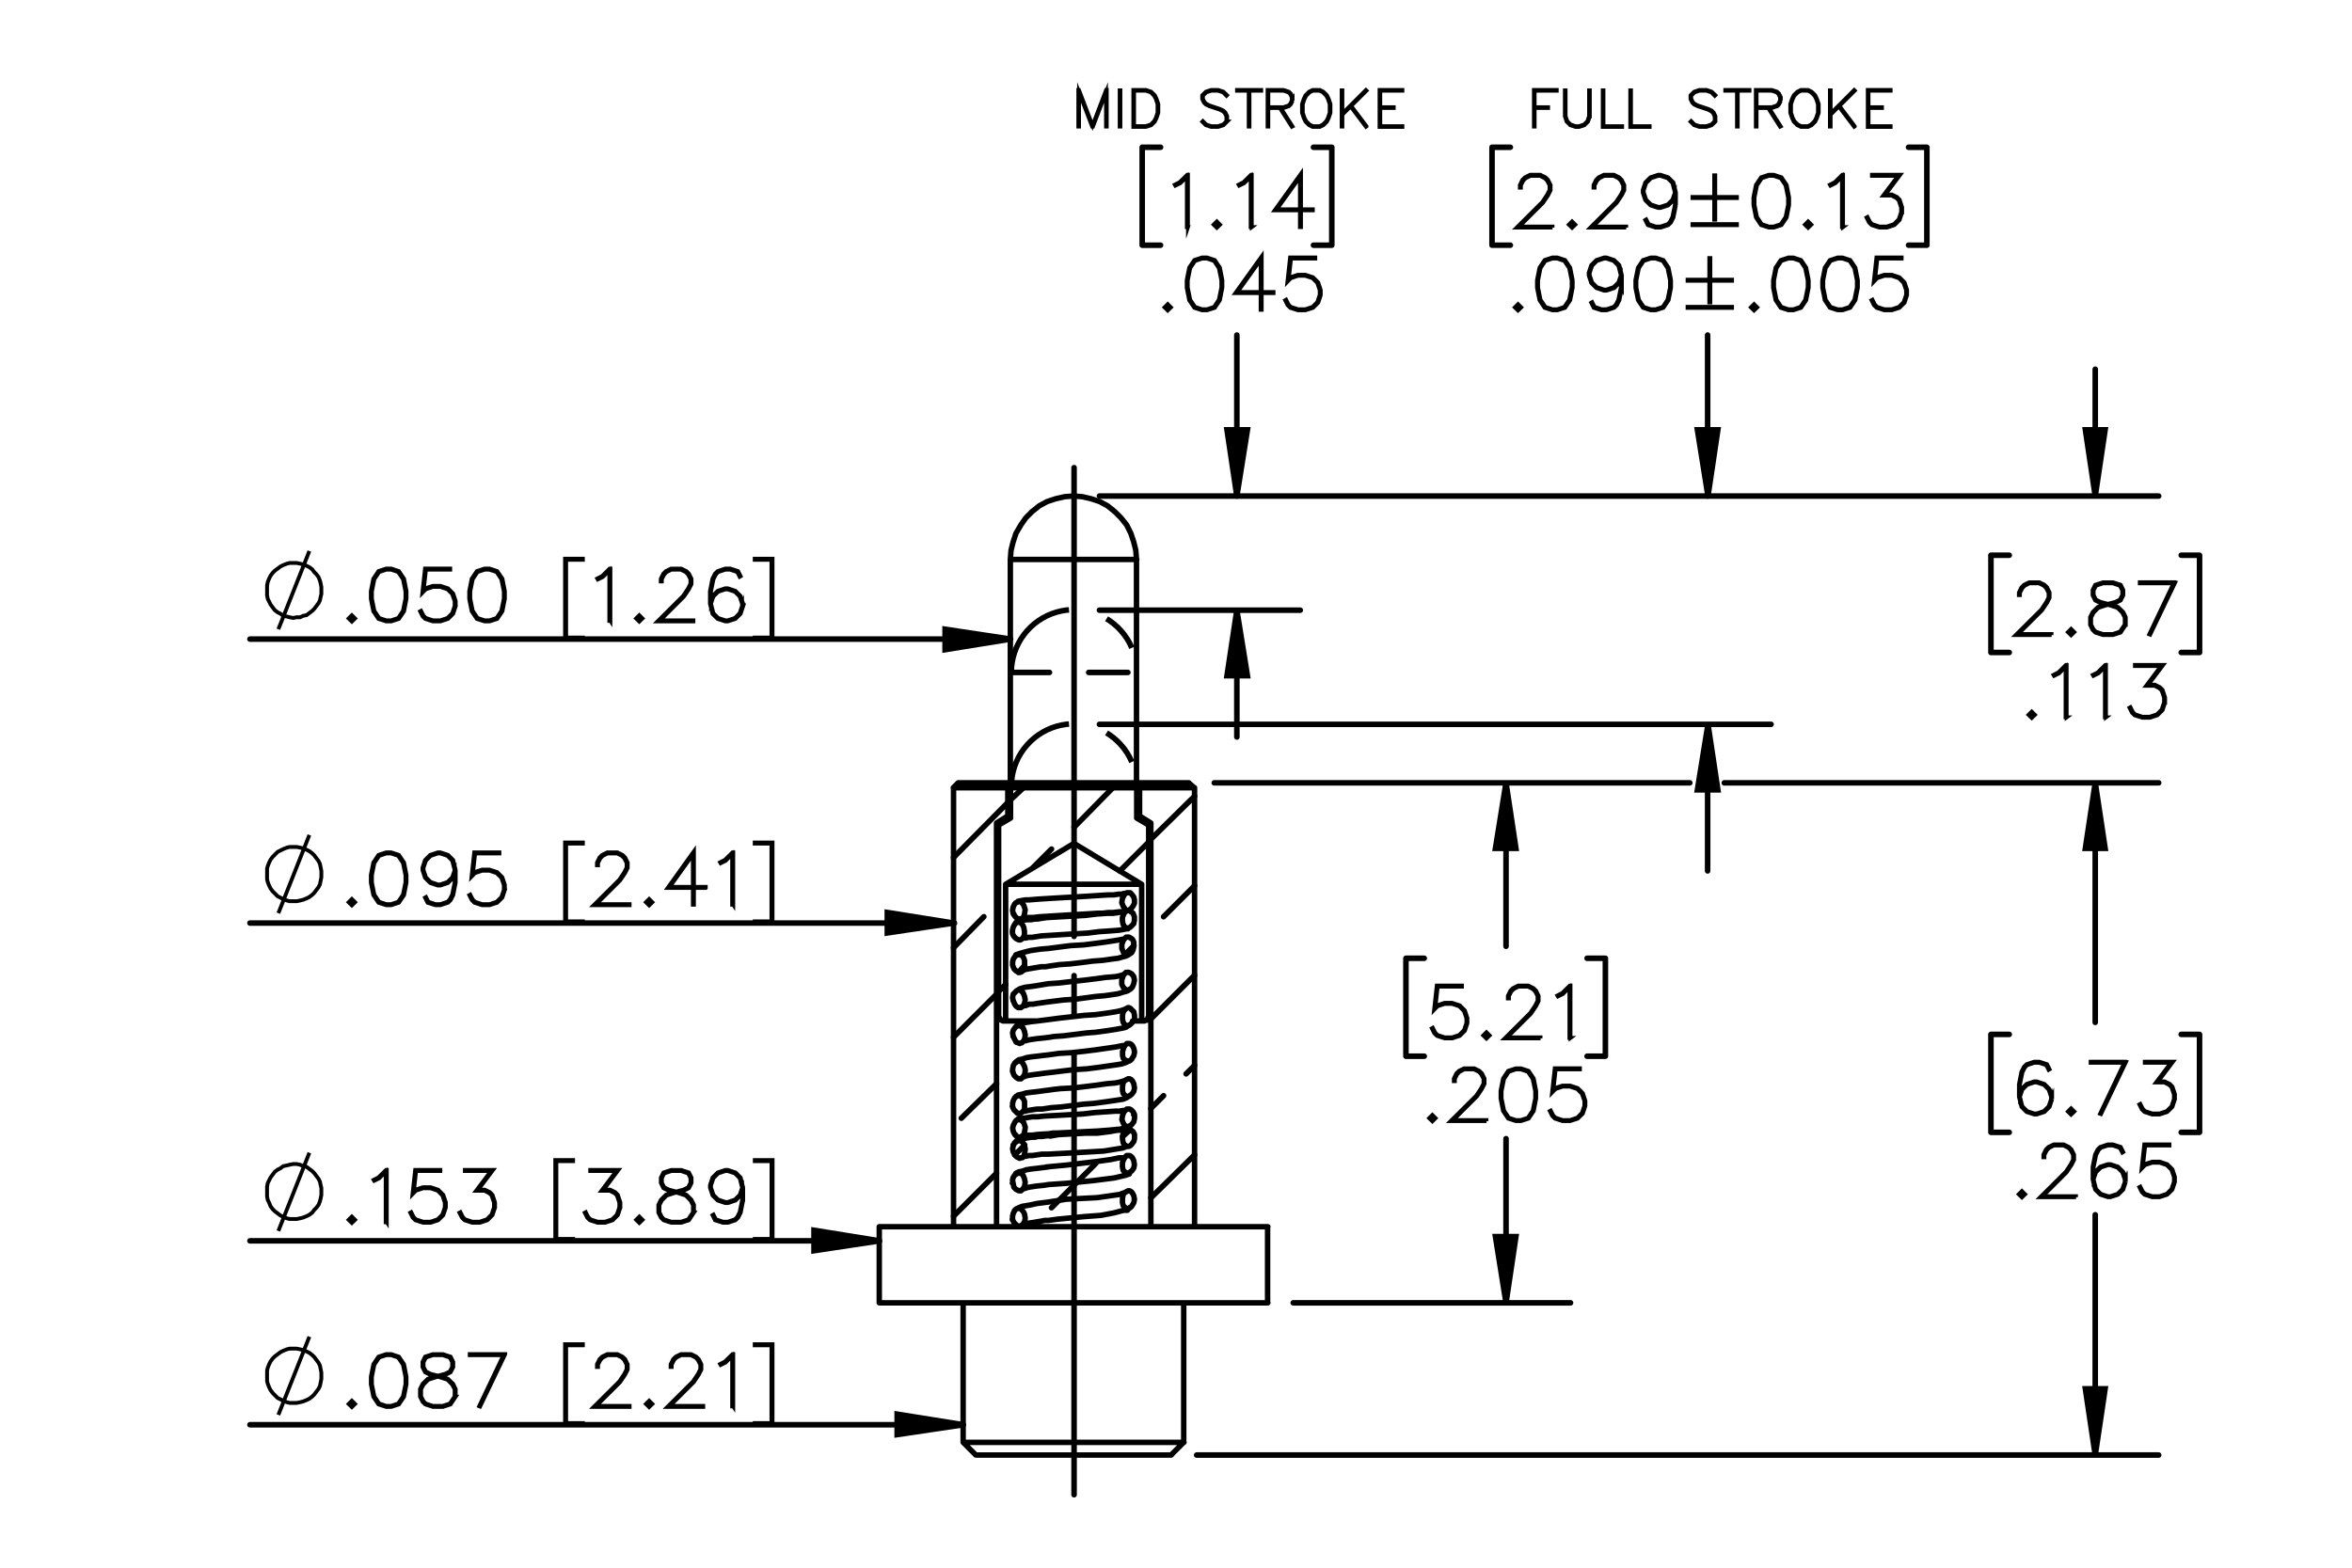 <?xml version="1.0" encoding="UTF-8"?><svg id="a" xmlns="http://www.w3.org/2000/svg" viewBox="0 0 216 144"><defs><style>.b{stroke-dashoffset:2.718px;}.b,.c,.d,.e,.f,.g,.h,.i{stroke:#000;}.b,.d,.e,.f,.g,.h,.i{fill:none;}.b,.d,.h,.i{stroke-linecap:round;stroke-linejoin:round;}.b,.f,.g,.h,.i{stroke-width:.51px;}.b,.f,.i{stroke-dasharray:0 0 0 0 43.2 3.6 3.6 3.6;}.c{stroke-width:.35px;}.c,.e,.f,.g{stroke-miterlimit:10;}.d{stroke-width:.5px;}.e{stroke-width:.35px;}.f{stroke-dashoffset:34.608px;}.i{stroke-dashoffset:39.69px;}</style></defs><path class="e" d="M25.564,83.881l2.848-7.184m1.1,3.624v-.324l-.065-.324-.065-.324-.13-.259-.194-.259-.194-.259-.194-.194-.259-.194-.259-.13-.324-.129-.259-.065-.324-.065h-.647l-.259,.065-.324,.13-.259,.129-.259,.13-.259,.259-.194,.194-.194,.259-.13,.259-.129,.324-.065,.259v.971l.065,.259,.129,.324,.13,.259,.194,.259,.194,.194,.259,.259,.259,.13,.259,.129,.324,.13,.259,.065h.647l.324-.065,.259-.065,.324-.129,.259-.13,.259-.194,.194-.194,.194-.259,.194-.259,.13-.259,.065-.324,.065-.324v-.259"/><g><path class="c" d="M32.61,82.876l-.297,.291-.298-.291,.298-.297,.297,.297Zm-.143,0l-.155-.155-.155,.155,.155,.155,.155-.155Z"/><path class="c" d="M37.336,81.071l-.225,1.145-.475,.704-.706,.228h-.469l-.707-.228-.472-.704-.228-1.145v-.695l.228-1.144,.472-.705,.707-.233h.469l.706,.233,.475,.705,.225,1.144v.695Zm-.102-.016v-.664l-.228-1.121-.434-.654-.655-.219h-.44l-.655,.219-.438,.654-.225,1.121v.664l.225,1.122,.438,.654,.655,.218h.44l.655-.218,.434-.654,.228-1.122Z"/><path class="c" d="M41.852,81.071l-.225,1.145-.234,.464-.247,.24-.7,.228h-.469l-.713-.228-.234-.471,.092-.054,.222,.436,.649,.218h.44l.662-.218,.206-.215,.222-.44,.228-1.122v-.809l-.13,.389-.475,.474-.7,.233h-.241l-.7-.233-.475-.474-.231-.699v-.24l.231-.698,.475-.471,.7-.233h.241l.7,.233,.475,.471,.231,.926v1.147Zm-.102-1.141l-.222-.879-.434-.435-.662-.219h-.215l-.662,.219-.434,.435-.222,.657v.215l.222,.661,.434,.433,.662,.222h.215l.662-.222,.434-.433,.222-.654Z"/><path class="c" d="M46.369,81.751l-.231,.698-.475,.471-.7,.228h-.694l-.7-.228-.247-.24-.228-.458,.092-.051,.225,.446,.209,.215,.662,.218h.668l.662-.218,.434-.436,.222-.66v-.44l-.222-.66-.434-.434-.662-.221h-.668l-.662,.221-.317,.326,.244-2.234h2.318v.103h-2.227l-.206,1.843,.136-.13,.7-.231h.694l.7,.231,.475,.475,.231,.698v.468Z"/></g><g><path class="c" d="M53.531,84.734h-1.64v-7.348h1.64v.104h-1.536v7.139h1.536v.104Z"/><path class="c" d="M57.823,83.147h-3.3l2.353-2.342,.447-.673,.222-.442v-.427l-.222-.433-.212-.215-.437-.219h-.88l-.434,.219-.215,.215-.222,.433v.215h-.101v-.24l.231-.474,.241-.237,.475-.233h.934l.472,.233,.241,.237,.234,.474v.48l-.234,.465-.46,.685-2.188,2.181h3.056v.098Z"/><path class="c" d="M59.913,82.876l-.297,.291-.298-.291,.298-.297,.297,.297Zm-.143,0l-.155-.155-.155,.155,.155,.155,.155-.155Z"/><path class="c" d="M64.815,81.567h-1.083v1.536h-.104v-1.536h-2.321l2.426-3.385v3.28h1.083v.104Zm-1.188-.104v-2.954l-2.115,2.954h2.115Z"/><path class="c" d="M67.34,83.103h-.104v-4.636l-.596,.604-.462,.224-.05-.088,.446-.228,.694-.685h.073v4.81Z"/><path class="c" d="M70.95,84.734h-1.641v-.104h1.536v-7.139h-1.536v-.104h1.641v7.348Z"/></g><path class="e" d="M25.564,129.964l2.848-7.184m1.1,3.624v-.324l-.065-.324-.065-.324-.13-.259-.194-.259-.194-.259-.194-.194-.259-.194-.259-.13-.324-.129-.259-.065-.324-.065h-.647l-.259,.065-.324,.13-.259,.129-.259,.194-.259,.194-.194,.194-.194,.259-.13,.259-.129,.324-.065,.259v.971l.065,.259,.129,.324,.13,.259,.194,.259,.194,.194,.259,.259,.259,.13,.259,.129,.324,.13,.259,.065h.647l.324-.065,.259-.065,.324-.129,.259-.13,.259-.194,.194-.194,.194-.259,.194-.259,.13-.259,.065-.324,.065-.324v-.259"/><g><path class="c" d="M32.61,128.961l-.297,.291-.298-.291,.298-.297,.297,.297Zm-.143,0l-.155-.155-.155,.155,.155,.155,.155-.155Z"/><path class="c" d="M37.336,127.156l-.225,1.145-.475,.704-.706,.228h-.469l-.707-.228-.472-.704-.228-1.145v-.695l.228-1.144,.472-.705,.707-.233h.469l.706,.233,.475,.705,.225,1.144v.695Zm-.102-.016v-.664l-.228-1.121-.434-.654-.655-.219h-.44l-.655,.219-.438,.654-.225,1.121v.664l.225,1.122,.438,.654,.655,.218h.44l.655-.218,.434-.654,.228-1.122Z"/><path class="c" d="M41.852,128.294l-.472,.711-.706,.228h-.922l-.7-.228-.247-.24-.234-.471v-.704l.234-.475,.472-.465,.722-.24-.488-.116-.475-.24-.237-.477v-.48l.237-.483,.716-.233h.922l.712,.233,.241,.483v.48l-.241,.477-.475,.24-.484,.116,.025,.007,.693,.233,.475,.465,.231,.475v.704Zm-.102-.025v-.654l-.222-.433-.434-.442-.668-.218-.215-.06-.212,.06-.668,.218-.438,.442-.218,.433v.654l.218,.434,.209,.215,.662,.218h.893l.656-.218,.437-.648Zm-.228-2.718v-.43l-.215-.42-.649-.219h-.893l-.649,.219-.215,.42v.43l.215,.427,.434,.212,.662,.171,.662-.171,.434-.212,.215-.427Z"/><path class="c" d="M46.403,124.379l-2.312,4.822-.089-.035,2.23-4.684h-3.094v-.103h3.265Z"/></g><g><path class="c" d="M53.531,130.819h-1.64v-7.348h1.64v.104h-1.536v7.139h1.536v.104Z"/><path class="c" d="M57.823,129.232h-3.3l2.353-2.342,.447-.673,.222-.442v-.427l-.222-.433-.212-.215-.437-.219h-.88l-.434,.219-.215,.215-.222,.433v.215h-.101v-.24l.231-.474,.241-.237,.475-.233h.934l.472,.233,.241,.237,.234,.474v.48l-.234,.465-.46,.685-2.188,2.181h3.056v.098Z"/><path class="c" d="M59.913,128.961l-.297,.291-.298-.291,.298-.297,.297,.297Zm-.143,0l-.155-.155-.155,.155,.155,.155,.155-.155Z"/><path class="c" d="M64.587,129.232h-3.3l2.353-2.342,.447-.673,.222-.442v-.427l-.222-.433-.212-.215-.437-.219h-.88l-.434,.219-.215,.215-.222,.433v.215h-.101v-.24l.231-.474,.241-.237,.475-.233h.934l.472,.233,.241,.237,.234,.474v.48l-.234,.465-.46,.685-2.188,2.181h3.056v.098Z"/><path class="c" d="M67.34,129.189h-.104v-4.636l-.596,.604-.462,.224-.05-.088,.446-.228,.694-.685h.073v4.81Z"/><path class="c" d="M70.95,130.819h-1.641v-.104h1.536v-7.139h-1.536v-.104h1.641v7.348Z"/></g><path class="e" d="M25.564,113.071l2.848-7.184m1.1,3.56v-.324l-.065-.259-.065-.324-.13-.259-.194-.259-.194-.259-.194-.194-.259-.194-.259-.194-.324-.065-.259-.13-.324-.065h-.324l-.324,.065-.259,.065-.324,.065-.259,.194-.259,.13-.259,.194-.194,.259-.194,.259-.13,.259-.129,.259-.065,.324v.906l.065,.324,.129,.259,.13,.324,.194,.259,.194,.194,.259,.194,.259,.194,.259,.129,.324,.13,.259,.065h.647l.324-.065,.259-.065,.324-.13,.259-.129,.259-.194,.194-.259,.194-.194,.194-.259,.13-.324,.065-.259,.065-.324v-.324"/><g><path class="c" d="M32.611,112.045l-.298,.291-.298-.291,.298-.297,.298,.297Zm-.143,0l-.155-.155-.155,.155,.155,.155,.155-.155Z"/><path class="c" d="M35.522,112.272h-.104v-4.636l-.596,.604-.462,.224-.051-.088,.447-.228,.694-.685h.073v4.81Z"/><path class="c" d="M40.948,110.92l-.231,.698-.476,.471-.7,.228h-.694l-.7-.228-.247-.24-.228-.458,.092-.051,.225,.446,.209,.215,.662,.218h.668l.662-.218,.434-.436,.222-.66v-.44l-.222-.66-.434-.434-.662-.221h-.668l-.662,.221-.317,.326,.244-2.234h2.319v.103h-2.227l-.206,1.843,.136-.13,.7-.231h.694l.7,.231,.476,.475,.231,.698v.468Z"/><path class="c" d="M45.465,110.92l-.231,.698-.476,.471-.7,.228h-.694l-.7-.228-.247-.24-.228-.458,.092-.051,.225,.446,.209,.215,.662,.218h.668l.662-.218,.434-.436,.222-.66v-.44l-.222-.66-.215-.206-.434-.221h-.773l1.362-1.812h-2.392v-.103h2.601l-1.362,1.81h.589l.475,.233,.241,.247,.231,.698v.468Z"/></g><g><path class="c" d="M52.633,113.903h-1.64v-7.348h1.64v.104h-1.536v7.139h1.536v.104Z"/><path class="c" d="M56.974,110.92l-.231,.698-.475,.471-.7,.228h-.693l-.7-.228-.247-.24-.228-.458,.092-.051,.225,.446,.209,.215,.662,.218h.668l.662-.218,.434-.436,.222-.66v-.44l-.222-.66-.215-.206-.434-.221h-.772l1.362-1.812h-2.391v-.103h2.6l-1.362,1.81h.589l.475,.233,.241,.247,.231,.698v.468Z"/><path class="c" d="M59.014,112.045l-.298,.291-.297-.291,.297-.297,.298,.297Zm-.143,0l-.155-.155-.155,.155,.155,.155,.155-.155Z"/><path class="c" d="M63.738,111.378l-.472,.711-.706,.228h-.921l-.7-.228-.247-.24-.234-.471v-.704l.234-.475,.472-.465,.722-.24-.488-.116-.475-.24-.237-.477v-.48l.237-.483,.716-.233h.921l.712,.233,.241,.483v.48l-.241,.477-.475,.24-.484,.116,.025,.007,.693,.233,.475,.465,.231,.475v.704Zm-.101-.025v-.654l-.222-.433-.434-.442-.668-.218-.215-.06-.212,.06-.668,.218-.437,.442-.218,.433v.654l.218,.434,.209,.215,.662,.218h.893l.656-.218,.437-.648Zm-.228-2.718v-.43l-.215-.42-.649-.219h-.893l-.649,.219-.215,.42v.43l.215,.427,.434,.212,.662,.171,.662-.171,.434-.212,.215-.427Z"/><path class="c" d="M68.253,110.24l-.225,1.145-.234,.464-.247,.24-.7,.228h-.469l-.712-.228-.234-.471,.092-.054,.222,.436,.649,.218h.44l.662-.218,.206-.215,.222-.44,.228-1.122v-.809l-.13,.389-.475,.474-.7,.233h-.241l-.7-.233-.475-.474-.231-.699v-.24l.231-.698,.475-.471,.7-.233h.241l.7,.233,.475,.471,.231,.926v1.147Zm-.101-1.141l-.222-.879-.434-.435-.662-.219h-.215l-.662,.219-.434,.435-.222,.657v.215l.222,.661,.434,.433,.662,.222h.215l.662-.222,.434-.433,.222-.654Z"/><path class="c" d="M70.955,113.903h-1.64v-.104h1.536v-7.139h-1.536v-.104h1.64v7.348Z"/></g><path class="e" d="M25.564,57.798l2.848-7.184m1.1,3.624v-.324l-.065-.324-.065-.259-.13-.324-.194-.259-.194-.194-.194-.259-.259-.194-.259-.13-.324-.129-.259-.065-.324-.065h-.647l-.259,.065-.324,.13-.259,.129-.259,.194-.259,.194-.194,.194-.194,.259-.13,.259-.129,.324-.065,.324v.906l.065,.324,.129,.259,.13,.259,.194,.259,.194,.259,.259,.194,.259,.13,.259,.194,.324,.065,.259,.065,.324,.065,.324-.065h.324l.259-.13,.324-.065,.259-.194,.259-.194,.194-.194,.194-.259,.194-.259,.13-.259,.065-.324,.065-.259v-.324"/><g><path class="c" d="M32.61,56.807l-.297,.29-.298-.29,.298-.297,.297,.297Zm-.143,0l-.155-.155-.155,.155,.155,.155,.155-.155Z"/><path class="c" d="M37.336,55.002l-.225,1.144-.475,.705-.706,.228h-.469l-.707-.228-.472-.705-.228-1.144v-.695l.228-1.144,.472-.705,.707-.234h.469l.706,.234,.475,.705,.225,1.144v.695Zm-.102-.016v-.664l-.228-1.122-.434-.654-.655-.218h-.44l-.655,.218-.438,.654-.225,1.122v.664l.225,1.122,.438,.654,.655,.218h.44l.655-.218,.434-.654,.228-1.122Z"/><path class="c" d="M41.852,55.682l-.231,.698-.475,.471-.7,.228h-.694l-.7-.228-.247-.24-.228-.459,.092-.05,.225,.445,.209,.215,.662,.218h.668l.662-.218,.434-.436,.222-.661v-.439l-.222-.661-.434-.433-.662-.221h-.668l-.662,.221-.317,.326,.244-2.234h2.318v.104h-2.227l-.206,1.842,.136-.129,.7-.231h.694l.7,.231,.475,.474,.231,.698v.468Z"/><path class="c" d="M46.369,55.002l-.225,1.144-.475,.705-.706,.228h-.469l-.707-.228-.472-.705-.228-1.144v-.695l.228-1.144,.472-.705,.707-.234h.469l.706,.234,.475,.705,.225,1.144v.695Zm-.102-.016v-.664l-.228-1.122-.434-.654-.655-.218h-.44l-.655,.218-.438,.654-.225,1.122v.664l.225,1.122,.438,.654,.655,.218h.44l.655-.218,.434-.654,.228-1.122Z"/></g><g><path class="c" d="M53.531,58.666h-1.64v-7.348h1.64v.104h-1.536v7.139h1.536v.104Z"/><path class="c" d="M56.059,57.035h-.104v-4.636l-.596,.604-.462,.225-.05-.088,.446-.228,.694-.686h.073v4.81Z"/><path class="c" d="M59.007,56.807l-.297,.29-.298-.29,.298-.297,.297,.297Zm-.143,0l-.155-.155-.155,.155,.155,.155,.155-.155Z"/><path class="c" d="M63.682,57.079h-3.3l2.353-2.342,.447-.673,.222-.442v-.427l-.222-.433-.212-.215-.437-.218h-.88l-.434,.218-.215,.215-.222,.433v.215h-.101v-.24l.231-.474,.241-.237,.475-.234h.934l.472,.234,.241,.237,.234,.474v.48l-.234,.465-.46,.685-2.188,2.181h3.056v.098Z"/><path class="c" d="M68.249,55.682l-.231,.698-.475,.471-.7,.228h-.24l-.7-.228-.475-.471-.231-.926v-1.147l.225-1.144,.234-.467,.247-.237,.7-.234h.468l.713,.234,.234,.471-.092,.054-.222-.436-.649-.218h-.44l-.662,.218-.206,.215-.222,.44-.228,1.122v.809l.13-.389,.475-.474,.7-.234h.24l.7,.234,.475,.474,.231,.698v.24Zm-.101-.016v-.211l-.222-.661-.434-.433-.662-.221h-.215l-.662,.221-.434,.433-.222,.654,.222,.878,.434,.436,.662,.218h.215l.662-.218,.434-.436,.222-.661Z"/><path class="c" d="M70.95,58.666h-1.641v-.104h1.536v-7.139h-1.536v-.104h1.641v7.348Z"/></g><g><path class="c" d="M188.461,100.976l-.231,.698-.476,.471-.7,.228h-.24l-.7-.228-.475-.471-.231-.926v-1.147l.225-1.144,.234-.468,.247-.237,.7-.233h.469l.713,.233,.234,.471-.092,.054-.222-.435-.649-.219h-.44l-.662,.219-.206,.215-.222,.44-.228,1.121v.81l.13-.389,.475-.475,.7-.233h.24l.7,.233,.476,.475,.231,.698v.24Zm-.101-.016v-.212l-.222-.66-.435-.434-.662-.221h-.215l-.662,.221-.434,.434-.222,.653,.222,.879,.434,.436,.662,.218h.215l.662-.218,.435-.436,.222-.66Z"/><path class="c" d="M190.501,102.101l-.298,.291-.298-.291,.298-.297,.298,.297Zm-.143,0l-.155-.155-.155,.155,.155,.155,.155-.155Z"/><path class="c" d="M195.261,97.519l-2.312,4.822-.089-.035,2.229-4.684h-3.095v-.103h3.266Z"/><path class="c" d="M199.742,100.976l-.231,.698-.476,.471-.7,.228h-.693l-.7-.228-.247-.24-.228-.458,.092-.051,.225,.446,.209,.215,.662,.218h.668l.662-.218,.435-.436,.222-.66v-.44l-.222-.66-.216-.206-.434-.221h-.773l1.362-1.812h-2.392v-.103h2.601l-1.362,1.81h.59l.475,.233,.241,.247,.231,.698v.468Z"/></g><g><path class="c" d="M185.984,109.699l-.298,.291-.298-.291,.298-.297,.298,.297Zm-.143,0l-.155-.155-.155,.155,.155,.155,.155-.155Z"/><path class="c" d="M190.659,109.971h-3.3l2.353-2.342,.446-.673,.222-.442v-.427l-.222-.433-.212-.215-.438-.219h-.88l-.435,.219-.215,.215-.222,.433v.215h-.102v-.24l.231-.474,.24-.237,.476-.233h.934l.473,.233,.24,.237,.234,.474v.48l-.234,.465-.459,.685-2.188,2.181h3.056v.098Z"/><path class="c" d="M195.226,108.574l-.231,.698-.476,.471-.7,.228h-.24l-.7-.228-.475-.471-.231-.926v-1.147l.225-1.144,.234-.468,.247-.237,.7-.233h.469l.713,.233,.234,.471-.092,.054-.222-.435-.649-.219h-.44l-.662,.219-.206,.215-.222,.44-.228,1.121v.81l.13-.389,.475-.475,.7-.233h.24l.7,.233,.476,.475,.231,.698v.24Zm-.101-.016v-.212l-.222-.66-.435-.434-.662-.221h-.215l-.662,.221-.434,.434-.222,.653,.222,.879,.434,.436,.662,.218h.215l.662-.218,.435-.436,.222-.66Z"/><path class="c" d="M199.742,108.574l-.231,.698-.476,.471-.7,.228h-.693l-.7-.228-.247-.24-.228-.458,.092-.051,.225,.446,.209,.215,.662,.218h.668l.662-.218,.435-.436,.222-.66v-.44l-.222-.66-.435-.434-.662-.221h-.668l-.662,.221-.316,.326,.244-2.234h2.318v.103h-2.227l-.206,1.843,.136-.13,.7-.231h.693l.7,.231,.476,.475,.231,.698v.468Z"/></g><g><path class="c" d="M134.766,93.985l-.231,.698-.475,.471-.7,.228h-.694l-.699-.228-.247-.24-.229-.458,.092-.051,.225,.446,.209,.215,.662,.218h.669l.662-.218,.434-.436,.222-.66v-.44l-.222-.66-.434-.434-.662-.221h-.669l-.662,.221-.316,.326,.244-2.234h2.318v.103h-2.227l-.206,1.843,.137-.13,.699-.231h.694l.7,.231,.475,.475,.231,.698v.468Z"/><path class="c" d="M136.806,95.11l-.297,.291-.298-.291,.298-.297,.297,.297Zm-.143,0l-.154-.155-.155,.155,.155,.155,.154-.155Z"/><path class="c" d="M141.481,95.382h-3.301l2.353-2.342,.447-.673,.222-.442v-.427l-.222-.433-.213-.215-.436-.219h-.881l-.434,.219-.216,.215-.222,.433v.215h-.102v-.24l.231-.474,.24-.237,.476-.233h.935l.472,.233,.241,.237,.234,.474v.48l-.234,.465-.46,.685-2.188,2.181h3.057v.098Z"/><path class="c" d="M144.233,95.338h-.104v-4.636l-.595,.604-.463,.224-.051-.088,.446-.228,.694-.685h.072v4.81Z"/></g><g><path class="c" d="M131.842,102.709l-.298,.291-.298-.291,.298-.297,.298,.297Zm-.143,0l-.155-.155-.155,.155,.155,.155,.155-.155Z"/><path class="c" d="M136.517,102.981h-3.3l2.353-2.342,.446-.673,.222-.442v-.427l-.222-.433-.212-.215-.438-.219h-.88l-.435,.219-.215,.215-.222,.433v.215h-.102v-.24l.231-.474,.24-.237,.476-.233h.934l.473,.233,.24,.237,.234,.474v.48l-.234,.465-.459,.685-2.188,2.181h3.056v.098Z"/><path class="c" d="M141.083,100.904l-.225,1.145-.475,.704-.707,.228h-.469l-.706-.228-.472-.704-.229-1.145v-.695l.229-1.144,.472-.705,.706-.233h.469l.707,.233,.475,.705,.225,1.144v.695Zm-.101-.016v-.664l-.229-1.121-.434-.654-.656-.219h-.44l-.656,.219-.436,.654-.226,1.121v.664l.226,1.122,.436,.654,.656,.218h.44l.656-.218,.434-.654,.229-1.122Z"/><path class="c" d="M145.6,101.584l-.231,.698-.476,.471-.7,.228h-.693l-.7-.228-.247-.24-.228-.458,.092-.051,.225,.446,.209,.215,.662,.218h.668l.662-.218,.435-.436,.222-.66v-.44l-.222-.66-.435-.434-.662-.221h-.668l-.662,.221-.316,.326,.244-2.234h2.318v.103h-2.227l-.206,1.843,.136-.13,.7-.231h.693l.7,.231,.476,.475,.231,.698v.468Z"/></g><g><path class="c" d="M188.41,58.335h-3.3l2.353-2.342,.446-.673,.222-.442v-.427l-.222-.433-.212-.215-.438-.218h-.88l-.435,.218-.215,.215-.222,.433v.215h-.102v-.24l.231-.474,.24-.237,.476-.234h.934l.473,.234,.24,.237,.234,.474v.48l-.234,.465-.459,.685-2.188,2.181h3.056v.098Z"/><path class="c" d="M190.501,58.063l-.298,.29-.298-.29,.298-.297,.298,.297Zm-.143,0l-.155-.155-.155,.155,.155,.155,.155-.155Z"/><path class="c" d="M195.226,57.396l-.472,.711-.706,.228h-.922l-.7-.228-.247-.24-.234-.471v-.705l.234-.474,.473-.464,.722-.24-.487-.117-.476-.24-.237-.477v-.48l.237-.483,.716-.234h.922l.713,.234,.24,.483v.48l-.24,.477-.476,.24-.484,.117,.025,.006,.693,.234,.476,.464,.231,.474v.705Zm-.101-.025v-.654l-.222-.433-.435-.442-.668-.218-.216-.06-.212,.06-.668,.218-.438,.442-.219,.433v.654l.219,.433,.209,.215,.662,.218h.894l.655-.218,.438-.647Zm-.229-2.718v-.43l-.215-.42-.649-.218h-.894l-.649,.218-.215,.42v.43l.215,.427,.435,.212,.661,.17,.662-.17,.435-.212,.215-.427Z"/><path class="c" d="M199.777,53.48l-2.312,4.823-.089-.035,2.229-4.684h-3.095v-.104h3.266Z"/></g><g><path class="c" d="M186.886,65.661l-.298,.29-.298-.29,.298-.297,.298,.297Zm-.143,0l-.155-.155-.155,.155,.155,.155,.155-.155Z"/><path class="c" d="M189.798,65.889h-.104v-4.636l-.596,.604-.463,.225-.051-.088,.447-.228,.693-.686h.073v4.81Z"/><path class="c" d="M193.409,65.889h-.104v-4.636l-.596,.604-.463,.225-.051-.088,.447-.228,.693-.686h.073v4.81Z"/><path class="c" d="M198.837,64.536l-.231,.698-.476,.471-.7,.228h-.693l-.7-.228-.247-.24-.229-.459,.092-.05,.226,.445,.209,.215,.662,.218h.668l.662-.218,.435-.436,.222-.661v-.439l-.222-.661-.216-.206-.434-.221h-.773l1.362-1.81h-2.392v-.104h2.601l-1.362,1.811h.59l.475,.234,.241,.247,.231,.698v.468Z"/></g><g><path class="c" d="M109.1,20.861h-.105v-4.636l-.595,.604-.463,.225-.051-.088,.447-.228,.694-.686h.073v4.81Z"/><path class="c" d="M112.049,20.634l-.298,.29-.298-.29,.298-.297,.298,.297Zm-.143,0l-.155-.155-.155,.155,.155,.155,.155-.155Z"/><path class="c" d="M114.961,20.861h-.105v-4.636l-.595,.604-.463,.225-.051-.088,.446-.228,.694-.686h.073v4.81Z"/><path class="c" d="M120.566,19.325h-1.084v1.536h-.104v-1.536h-2.322l2.427-3.384v3.28h1.084v.104Zm-1.188-.104v-2.955l-2.116,2.955h2.116Z"/></g><g><path class="c" d="M107.537,28.232l-.297,.29-.298-.29,.298-.297,.297,.297Zm-.143,0l-.155-.155-.155,.155,.155,.155,.155-.155Z"/><path class="c" d="M112.263,26.427l-.226,1.144-.475,.705-.706,.228h-.469l-.707-.228-.472-.705-.228-1.144v-.695l.228-1.144,.472-.705,.707-.234h.469l.706,.234,.475,.705,.226,1.144v.695Zm-.102-.016v-.664l-.229-1.122-.434-.654-.655-.218h-.44l-.655,.218-.438,.654-.225,1.122v.664l.225,1.122,.438,.654,.655,.218h.44l.655-.218,.434-.654,.229-1.122Z"/><path class="c" d="M116.957,26.923h-1.084v1.536h-.104v-1.536h-2.321l2.426-3.384v3.28h1.084v.104Zm-1.188-.104v-2.955l-2.115,2.955h2.115Z"/><path class="c" d="M121.295,27.107l-.231,.698-.476,.471-.7,.228h-.693l-.7-.228-.247-.24-.228-.459,.092-.05,.225,.445,.209,.215,.662,.218h.668l.662-.218,.435-.436,.222-.661v-.439l-.222-.661-.435-.433-.662-.221h-.668l-.662,.221-.316,.326,.244-2.234h2.318v.104h-2.227l-.206,1.842,.136-.129,.7-.231h.693l.7,.231,.476,.474,.231,.698v.468Z"/></g><g><path class="c" d="M142.581,20.906h-3.301l2.353-2.342,.447-.673,.222-.442v-.427l-.222-.433-.213-.215-.436-.218h-.881l-.435,.218-.215,.215-.222,.433v.215h-.102v-.24l.231-.474,.24-.237,.476-.234h.935l.472,.234,.241,.237,.234,.474v.48l-.234,.465-.46,.685-2.188,2.181h3.057v.098Z"/><path class="c" d="M144.671,20.634l-.298,.29-.297-.29,.297-.297,.298,.297Zm-.143,0l-.155-.155-.154,.155,.154,.155,.155-.155Z"/><path class="c" d="M149.347,20.906h-3.301l2.353-2.342,.447-.673,.222-.442v-.427l-.222-.433-.213-.215-.436-.218h-.881l-.435,.218-.215,.215-.222,.433v.215h-.102v-.24l.231-.474,.24-.237,.476-.234h.935l.472,.234,.241,.237,.234,.474v.48l-.234,.465-.46,.685-2.188,2.181h3.057v.098Z"/><path class="c" d="M153.915,18.829l-.225,1.144-.234,.465-.247,.24-.7,.228h-.469l-.713-.228-.234-.471,.092-.054,.222,.436,.649,.218h.44l.662-.218,.206-.215,.222-.439,.228-1.122v-.809l-.13,.389-.475,.474-.7,.234h-.241l-.7-.234-.475-.474-.231-.698v-.24l.231-.699,.475-.471,.7-.234h.241l.7,.234,.475,.471,.231,.926v1.147Zm-.102-1.141l-.222-.878-.434-.436-.662-.218h-.216l-.662,.218-.434,.436-.222,.657v.215l.222,.661,.434,.433,.662,.221h.216l.662-.221,.434-.433,.222-.654Z"/><path class="c" d="M159.515,18.194h-1.989v1.988h-.104v-1.988h-1.992v-.104h1.992v-1.988h.104v1.988h1.989v.104Zm0,2.491h-4.086v-.102h4.086v.102Z"/><path class="c" d="M164.31,18.829l-.225,1.144-.476,.705-.706,.228h-.469l-.707-.228-.472-.705-.228-1.144v-.695l.228-1.144,.472-.705,.707-.234h.469l.706,.234,.476,.705,.225,1.144v.695Zm-.102-.016v-.664l-.228-1.122-.435-.654-.655-.218h-.44l-.656,.218-.436,.654-.225,1.122v.664l.225,1.122,.436,.654,.656,.218h.44l.655-.218,.435-.654,.228-1.122Z"/><path class="c" d="M166.351,20.634l-.298,.29-.297-.29,.297-.297,.298,.297Zm-.143,0l-.155-.155-.154,.155,.154,.155,.155-.155Z"/><path class="c" d="M169.262,20.861h-.104v-4.636l-.596,.604-.462,.225-.051-.088,.446-.228,.694-.686h.072v4.81Z"/><path class="c" d="M174.688,19.509l-.231,.698-.475,.471-.7,.228h-.694l-.699-.228-.247-.24-.229-.459,.092-.05,.225,.445,.209,.215,.662,.218h.669l.662-.218,.434-.436,.222-.661v-.439l-.222-.661-.216-.206-.434-.221h-.772l1.361-1.81h-2.392v-.104h2.601l-1.361,1.811h.589l.476,.234,.24,.247,.231,.698v.468Z"/></g><g><path class="c" d="M139.707,28.232l-.298,.29-.297-.29,.297-.297,.298,.297Zm-.143,0l-.155-.155-.155,.155,.155,.155,.155-.155Z"/><path class="c" d="M144.434,26.427l-.226,1.144-.475,.705-.706,.228h-.469l-.707-.228-.472-.705-.229-1.144v-.695l.229-1.144,.472-.705,.707-.234h.469l.706,.234,.475,.705,.226,1.144v.695Zm-.102-.016v-.664l-.229-1.122-.434-.654-.655-.218h-.44l-.656,.218-.436,.654-.226,1.122v.664l.226,1.122,.436,.654,.656,.218h.44l.655-.218,.434-.654,.229-1.122Z"/><path class="c" d="M148.95,26.427l-.226,1.144-.234,.465-.247,.24-.699,.228h-.469l-.713-.228-.234-.471,.092-.054,.222,.436,.649,.218h.44l.661-.218,.206-.215,.222-.439,.229-1.122v-.809l-.13,.389-.476,.474-.699,.234h-.241l-.7-.234-.475-.474-.231-.698v-.24l.231-.699,.475-.471,.7-.234h.241l.699,.234,.476,.471,.231,.926v1.147Zm-.102-1.141l-.222-.878-.435-.436-.661-.218h-.216l-.662,.218-.434,.436-.222,.657v.215l.222,.661,.434,.433,.662,.221h.216l.661-.221,.435-.433,.222-.654Z"/><path class="c" d="M153.467,26.427l-.226,1.144-.475,.705-.706,.228h-.469l-.707-.228-.472-.705-.229-1.144v-.695l.229-1.144,.472-.705,.707-.234h.469l.706,.234,.475,.705,.226,1.144v.695Zm-.102-.016v-.664l-.229-1.122-.434-.654-.655-.218h-.44l-.656,.218-.436,.654-.226,1.122v.664l.226,1.122,.436,.654,.656,.218h.44l.655-.218,.434-.654,.229-1.122Z"/><path class="c" d="M159.066,25.792h-1.989v1.988h-.104v-1.988h-1.992v-.104h1.992v-1.988h.104v1.988h1.989v.104Zm0,2.491h-4.086v-.102h4.086v.102Z"/><path class="c" d="M161.385,28.232l-.298,.29-.297-.29,.297-.297,.298,.297Zm-.143,0l-.155-.155-.155,.155,.155,.155,.155-.155Z"/><path class="c" d="M166.11,26.427l-.226,1.144-.475,.705-.706,.228h-.469l-.707-.228-.472-.705-.229-1.144v-.695l.229-1.144,.472-.705,.707-.234h.469l.706,.234,.475,.705,.226,1.144v.695Zm-.102-.016v-.664l-.229-1.122-.434-.654-.655-.218h-.44l-.656,.218-.436,.654-.226,1.122v.664l.226,1.122,.436,.654,.656,.218h.44l.655-.218,.434-.654,.229-1.122Z"/><path class="c" d="M170.627,26.427l-.226,1.144-.475,.705-.706,.228h-.469l-.707-.228-.472-.705-.229-1.144v-.695l.229-1.144,.472-.705,.707-.234h.469l.706,.234,.475,.705,.226,1.144v.695Zm-.102-.016v-.664l-.229-1.122-.434-.654-.655-.218h-.44l-.656,.218-.436,.654-.226,1.122v.664l.226,1.122,.436,.654,.656,.218h.44l.655-.218,.434-.654,.229-1.122Z"/><path class="c" d="M175.144,27.107l-.231,.698-.476,.471-.699,.228h-.694l-.7-.228-.247-.24-.228-.459,.092-.05,.225,.445,.209,.215,.662,.218h.669l.661-.218,.435-.436,.222-.661v-.439l-.222-.661-.435-.433-.661-.221h-.669l-.662,.221-.316,.326,.244-2.234h2.318v.104h-2.227l-.206,1.842,.136-.129,.7-.231h.694l.699,.231,.476,.474,.231,.698v.468Z"/></g><g><path class="c" d="M142.968,8.334h-2.03v1.513h1.236v.073h-1.236v1.708h-.071v-3.367h2.102v.073Z"/><path class="c" d="M146.006,10.681l-.164,.489-.33,.33-.489,.159h-.328l-.49-.159-.332-.33-.162-.489v-2.385h.071v2.373l.154,.462,.304,.305,.464,.153h.308l.464-.153,.306-.305,.152-.462v-2.373h.073v2.385Z"/><path class="c" d="M148.974,11.659h-1.784v-3.362h.071v3.294h1.713v.068Z"/><path class="c" d="M151.5,11.659h-1.784v-3.362h.071v3.294h1.713v.068Z"/><path class="c" d="M157.542,11.165l-.337,.334-.489,.159h-.645l-.489-.159-.326-.321,.054-.055,.31,.314,.464,.153h.625l.463-.153,.299-.301v-.451l-.152-.305-.151-.148-.308-.159-.953-.316-.328-.159-.168-.168-.162-.33v-.341l.335-.334,.489-.164h.645l.489,.164,.328,.321-.056,.055-.308-.314-.463-.153h-.625l-.464,.153-.301,.301v.294l.154,.303,.151,.148,.308,.159,.953,.316,.328,.159,.166,.168,.164,.33v.5Z"/><path class="c" d="M160.667,8.334h-1.077v3.294h-.073v-3.294h-1.075v-.073h2.226v.073Z"/><path class="c" d="M163.546,9.259l-.164,.33-.173,.168-.489,.164h-.253l1.075,1.688-.065,.033-1.098-1.721h-1.059v1.708h-.071v-3.367h1.47l.489,.164,.173,.166,.164,.332v.336Zm-.073-.02v-.299l-.152-.303-.146-.15-.463-.153h-1.39v1.513h1.39l.463-.155,.146-.148,.152-.305Z"/><path class="c" d="M167.026,10.362l-.164,.485-.16,.327-.325,.325-.333,.159h-.653l-.33-.159-.328-.325-.157-.327-.164-.485v-.801l.164-.484,.157-.327,.328-.325,.33-.164h.653l.333,.164,.325,.325,.16,.327,.164,.484v.801Zm-.073-.009v-.783l-.155-.467-.157-.308-.31-.31-.304-.153h-.616l-.306,.153-.309,.31-.159,.308-.153,.467v.783l.153,.467,.159,.308,.309,.31,.306,.153h.616l.304-.153,.31-.31,.157-.308,.155-.467Z"/><path class="c" d="M170.337,11.604l-.056,.042-1.407-1.867-.753,.752v1.097h-.071v-3.332h.071v2.135l2.16-2.161,.056,.055-1.407,1.405,1.407,1.873Z"/><path class="c" d="M173.631,11.659h-2.102v-3.398h2.102v.073h-2.03v1.513h1.236v.073h-1.236v1.67h2.03v.068Z"/></g><g><path class="c" d="M101.642,11.628h-.071v-3.137l-1.197,3.137h-.075l-1.2-3.137v3.137h-.071v-3.367h.06l1.248,3.268,1.246-3.268h.06v3.367Z"/><path class="c" d="M102.896,11.628h-.071v-3.332h.071v3.332Z"/><path class="c" d="M106.377,10.362l-.164,.485-.158,.327-.333,.325-.49,.159h-1.153v-3.398h1.153l.49,.164,.333,.325,.158,.327,.164,.484v.801Zm-.073-.009v-.783l-.153-.467-.16-.308-.304-.31-.463-.153h-1.073v3.256h1.073l.463-.153,.304-.31,.16-.308,.153-.467Z"/><path class="c" d="M112.701,11.165l-.337,.334-.49,.159h-.645l-.489-.159-.326-.321,.053-.055,.31,.314,.464,.153h.625l.463-.153,.3-.301v-.451l-.153-.305-.15-.148-.309-.159-.953-.316-.328-.159-.168-.168-.162-.33v-.341l.335-.334,.489-.164h.645l.49,.164,.327,.321-.055,.055-.309-.314-.463-.153h-.625l-.464,.153-.302,.301v.294l.155,.303,.151,.148,.308,.159,.953,.316,.328,.159,.167,.168,.164,.33v.5Z"/><path class="c" d="M115.826,8.334h-1.077v3.294h-.073v-3.294h-1.075v-.073h2.226v.073Z"/><path class="c" d="M118.707,9.259l-.164,.33-.174,.168-.49,.164h-.252l1.074,1.688-.065,.033-1.096-1.721h-1.06v1.708h-.07v-3.367h1.469l.49,.164,.174,.166,.164,.332v.336Zm-.074-.02v-.299l-.152-.303-.146-.15-.463-.153h-1.391v1.513h1.391l.463-.155,.146-.148,.152-.305Z"/><path class="c" d="M122.186,10.362l-.164,.485-.159,.327-.326,.325-.332,.159h-.654l-.33-.159-.328-.325-.157-.327-.164-.485v-.801l.164-.484,.157-.327,.328-.325,.33-.164h.654l.332,.164,.326,.325,.159,.327,.164,.484v.801Zm-.073-.009v-.783l-.155-.467-.157-.308-.31-.31-.304-.153h-.616l-.306,.153-.308,.31-.16,.308-.152,.467v.783l.152,.467,.16,.308,.308,.31,.306,.153h.616l.304-.153,.31-.31,.157-.308,.155-.467Z"/><path class="c" d="M125.499,11.604l-.056,.042-1.407-1.867-.754,.752v1.097h-.071v-3.332h.071v2.135l2.161-2.161,.056,.055-1.408,1.405,1.408,1.873Z"/><path class="c" d="M128.793,11.659h-2.102v-3.398h2.102v.073h-2.03v1.513h1.236v.073h-1.236v1.67h2.03v.068Z"/></g><polyline class="f" points="92.872 61.766 92.891 61.301 92.947 60.841 93.04 60.386 93.169 59.939 93.334 59.505 93.533 59.085 93.765 58.684 94.029 58.301 94.323 57.942 94.644 57.606 94.992 57.298 95.363 57.02 95.755 56.772 96.166 56.555 96.594 56.373 97.034 56.227 97.486 56.115 97.944 56.041 98.407 56.003 98.871 56.003 99.334 56.041 99.792 56.115 100.243 56.227 100.684 56.373 101.111 56.555 101.522 56.772 101.915 57.02 102.286 57.298 102.634 57.606 102.955 57.942 103.249 58.301 103.513 58.684 103.745 59.085 103.944 59.505 104.109 59.939 104.238 60.386 104.331 60.841 104.387 61.301 104.406 61.766"/><polyline class="f" points="92.872 72.251 92.891 71.787 92.947 71.326 93.04 70.871 93.169 70.424 93.334 69.991 93.533 69.57 93.765 69.169 94.029 68.786 94.323 68.427 94.644 68.092 94.992 67.784 95.363 67.505 95.755 67.257 96.166 67.04 96.594 66.859 97.034 66.712 97.486 66.6 97.944 66.526 98.407 66.488 98.871 66.488 99.334 66.526 99.792 66.6 100.243 66.712 100.684 66.859 101.111 67.04 101.522 67.257 101.915 67.505 102.286 67.784 102.634 68.092 102.955 68.427 103.249 68.786 103.513 69.169 103.745 69.57 103.944 69.991 104.109 70.424 104.238 70.871 104.331 71.326 104.387 71.787 104.406 72.251"/><path class="g" d="M156.856,45.565l-.971-6.084h1.877l-.906,6.084m0,20.97l.906,6.019h-1.877l.971-6.019m-43.267-10.485l.971,6.019h-1.877l.906-6.019m0-10.485l-.906-6.084h1.877l-.971,6.084"/><path class="g" d="M192.421,45.565l-.906-6.084h1.812l-.906,6.084m0,26.342l.906,6.019h-1.812l.906-6.019m-54.112,0l.906,6.019h-1.877l.971-6.019m0,47.766l-.971-6.084h1.877l-.906,6.084m54.112-47.766l.906,6.019h-1.812l.906-6.019m0,61.746l-.906-6.084h1.812l-.906,6.084M92.813,58.704l-6.019,.971v-1.877l6.019,.906m-12.038,55.273l-6.019,.906v-1.877l6.019,.971m7.702,16.893l-6.084,.906v-1.877l6.084,.971m-.906-46.083l-6.084,.906v-1.877l6.084,.971"/><line class="b" x1="98.639" y1="137.298" x2="98.639" y2="42.955"/><line class="i" x1="92.872" y1="61.766" x2="104.406" y2="61.766"/><line class="i" x1="92.872" y1="72.251" x2="104.406" y2="72.251"/><path class="h" d="M156.823,66.535v13.462m0-49.222v14.789m-55.856,20.97h61.681m14.309-44.012h-1.683m1.683-8.996v8.996m-1.683-8.996h1.683m-39.934,8.996h1.683m-1.683-8.996v8.996m1.683-8.996h-1.683m-23.435,42.523v11.65m0-36.924v14.789m-12.621,10.485h18.446m2.894-33.526h-1.683m1.683-8.996v8.996m-1.683-8.996h1.683m-17.41,8.996h1.683m-1.683-8.996v8.996m1.683-8.996h-1.683"/><path class="h" d="M192.421,45.565v-11.65m0,37.992v11.65M100.968,45.565h97.278m-39.892,26.342h39.892m3.754-11.974h-1.683m1.683-8.932v8.932m-1.683-8.932h1.683m-19.158,8.932h1.683m-1.683-8.932v8.932m1.683-8.932h-1.683m-44.533,20.905v15.016m0,32.75v-15.08m-19.543,15.08h25.466m3.202-22.653h-1.683m1.683-8.996v8.996m-1.683-8.996h1.683m-18.317,8.996h1.683m-1.683-8.996v8.996m1.683-8.996h-1.683m63.303-16.116v22.006m0,39.74v-22.07m-80.904-39.675h43.67m-45.288,61.746h88.347m3.754-29.643h-1.683m1.683-8.996v8.996m-1.683-8.996h1.683m-19.158,8.996h1.683m-1.683-8.996v8.996m1.683-8.996h-1.683M92.813,58.704H22.954m57.82,55.273H22.954m65.522,16.893H22.954m64.703-46.083H22.954"/><path d="M156.856,45.565l-.971-6.084h1.877m-.906,27.054l.906,6.019h-1.877m-42.296-16.504l.971,6.019h-1.877m.906-16.504l-.906-6.084h1.877"/><path d="M192.421,45.565l-.906-6.084h1.812m-.906,32.426l.906,6.019h-1.812m-53.206-6.019l.906,6.019h-1.877m.971,41.746l-.971-6.084h1.877m53.206-41.681l.906,6.019h-1.812m.906,55.726l-.906-6.084h1.812M92.813,58.704l-6.019,.971v-1.877m-6.019,56.179l-6.019,.906v-1.877m13.721,17.863l-6.084,.906v-1.877m5.178-45.112l-6.084,.906v-1.877"/><path class="h" d="M93.525,89.318l.583-.647m9.255-1.036l.777-.777m-10.938,19.223l.906-.906m8.996-.777l.712-.647m-5.178-27.766l3.56-3.624m-7.314,7.314l1.683-1.683m-4.854,13.074l.647-.647m10.485-10.42l2.654-2.654m-12.686-3.883l1.165-1.1m2.589,38.575l4.077-4.077m8.284-8.22l.777-.777m-4.013,3.948l1.165-1.165m0-16.44l2.848-2.848m-4.013,28.672l4.013-3.948m-4.013-12.492l4.013-4.013m-4.013-12.492l4.013-3.948m-21.423,29.578l3.236-3.171m-3.948-12.492l2.783-2.848m-2.783,27.507l3.948-3.948m-3.948-12.492l3.948-3.948m-3.948-12.556l4.984-5.048"/><path class="d" d="M104.398,51.39h-.259m0,0h-11.326m-.259,23.559l-1.036,.647m-3.948-3.236v40.322m22.135,0v-40.322m-4.013,3.236l-1.036-.647m-12.103-2.589v2.589m.259,0h-.259m12.103,0h-.259m.259,0v-2.589m1.036,40.322v-37.086m-.518,0h.518m-14.174,0h.518m-.518,0v37.086m16.051,20.97h-17.928m19.093-1.165h-20.258m-.906-60.128h22.135m-.518-.453h-21.164m21.682,40.775h-11.068m0,0h-11.068m28.866,6.99h-35.662m6.796-6.99h0m28.866,0h-6.731m-22.135,0h-6.796m28.931,0h0m-5.696-18.899h.841m-12.492,0h2.783m-2.783-12.556h12.492m-13.139-5.437l1.1-.647m-1.1,18.187v-17.54m.518,17.993h-.13l-.065-.065h-.065l-.13-.065v-.065l-.065-.129-.065-.065v-.065m.647,.453h-.13m.13-12.556v12.556m6.278-16.31l-6.278,3.754m12.492,0l-6.213-3.754m6.213,16.31v-12.556m.194,12.556h-.194m.647-.453v.065l-.065,.065v.129l-.065,.065-.065,.065h-.13l-.065,.065h-.065m.453-17.993v17.54m-1.1-18.187l1.1,.647m-1.1-3.43v2.783m-11.585,0v-2.783m.841,25.113h-.194l-.065,.065-.194,.13-.13,.194-.065,.324v.259l.129,.324,.194,.194,.194,.129h.259l.065-.065,.13-.13,.129-.194,.065-.388-.065-.324-.129-.259-.13-.194-.13-.065h-.065m9.967-1.618h-.13l-.129,.13-.13,.194-.13,.388v.388l.065,.259,.13,.13,.129,.065,.13,.065h.13l.129-.065,.13-.13,.194-.324,.065-.324-.065-.324-.129-.259-.13-.13-.13-.065h-.129m-10.032,6.99h-.13l-.129,.065-.13,.194-.13,.259-.065,.259,.065,.324,.13,.259,.194,.194,.13,.065h.13l.129-.065,.13-.065,.129-.129,.065-.259,.065-.388-.13-.388-.129-.194-.13-.065-.129-.065h-.065m10.032-.971h-.13l-.129,.129-.13,.13-.13,.324-.065,.388,.129,.324,.13,.194,.065,.065,.129,.065h.13l.129-.065,.194-.13,.194-.259,.065-.324v-.324l-.13-.259-.194-.194-.13-.065h-.129m-10.032-14.174h-.13l-.129,.065-.13,.13-.13,.194-.065,.259v.324l.129,.324,.194,.194,.129,.065,.13,.065h.129l.13-.065,.13-.13,.129-.194v-.712l-.129-.324-.13-.13-.13-.065h-.129m9.967-1.618h-.13l-.129,.129-.13,.194-.129,.324v.388l.129,.324,.065,.13,.13,.065,.129,.065h.13l.129-.065,.194-.13,.129-.259,.065-.324v-.388l-.129-.259-.194-.13-.129-.065h-.13m-9.903,18.705h-.13l-.13,.065-.194,.129-.13,.259-.065,.259,.065,.324,.13,.259,.194,.194,.13,.065,.13,.065,.129-.065h.13l.129-.13,.065-.259,.065-.388-.065-.324-.129-.259-.13-.129-.13-.065h-.065m9.967-1.1h-.13l-.129,.13-.13,.194-.13,.324v.324l.065,.324,.13,.194,.129,.065,.13,.065h.13l.129-.065,.13-.129,.194-.259,.065-.259v-.388l-.13-.259-.194-.129-.13-.13h-.129m-10.032-3.042h-.13l-.129,.065-.13,.13-.13,.259-.065,.259v.324l.129,.259,.194,.194,.129,.13h.259l.13-.065,.13-.13,.129-.194v-.712l-.129-.259-.194-.194-.065-.065h-.129m10.032-1.553l-.13,.065-.129,.065-.194,.194-.065,.388v.388l.065,.259,.13,.13,.129,.129h.194l.129-.065,.194-.13,.194-.259,.065-.324-.065-.388-.129-.259-.13-.13-.13-.065h-.129m-9.967-4.919l-.13,.065h-.13l-.129,.13-.194,.259-.065,.259,.065,.324,.13,.259,.13,.259,.194,.065,.13,.065,.129-.065h.065l.13-.13,.129-.194,.065-.388-.065-.324-.129-.324-.13-.13-.13-.065-.065-.065m9.967-1.618l-.13,.065-.129,.065-.194,.259-.065,.324v.388l.065,.259,.13,.194,.129,.065,.13,.065,.13-.065,.129-.065,.194-.194,.194-.259v-.388l-.065-.324-.194-.194-.13-.13-.129-.065h-.065m-10.032,18.446h-.13l-.129,.065-.13,.13-.13,.259-.065,.259v.324l.129,.259,.194,.194,.129,.13h.259l.13-.065,.13-.13,.129-.194,.065-.324-.065-.388-.129-.259-.13-.13-.13-.129h-.129m10.032-1.618l-.13,.065-.129,.065-.194,.194-.065,.388v.388l.065,.259,.13,.13,.129,.13h.194l.194-.065,.13-.13,.194-.324,.065-.324-.065-.324-.129-.259-.13-.13-.13-.065h-.129m-9.967-26.601l-.13,.065-.194,.065-.13,.13-.13,.259-.065,.324,.065,.324,.194,.259,.129,.13,.13,.065h.259l.13-.065,.129-.13,.065-.259,.065-.388-.13-.388-.129-.194-.13-.129-.065-.065h-.065m9.967-.777h-.13l-.129,.065-.13,.194-.13,.259-.065,.388,.129,.324,.13,.194,.065,.129,.129,.065h.13l.129-.065,.13-.065,.194-.259,.13-.259v-.324l-.065-.259-.194-.259-.13-.13h-.194m-9.967,8.932h-.13l-.13,.065-.129,.13-.194,.194-.065,.324,.065,.259,.13,.324,.13,.194,.194,.13h.259l.065-.065,.13-.065,.129-.259,.065-.324-.065-.324-.129-.324-.13-.13-.13-.129h-.065m9.903-1.618h-.13l-.129,.129-.13,.194-.129,.388v.388l.129,.259,.13,.13,.065,.13h.324l.129-.065,.194-.194,.129-.324,.065-.324-.065-.324-.194-.259-.13-.065-.129-.065h-.13m-9.967,18.446h-.13l-.065,.065-.194,.13-.13,.194-.065,.259,.065,.324,.065,.324,.194,.194,.129,.065,.13,.065h.194l.065-.065,.13-.13,.129-.194,.065-.388-.065-.324-.129-.324-.13-.13-.13-.065h-.129m10.032-1.618h-.13l-.129,.129-.13,.194-.13,.324v.388l.065,.324,.13,.13,.129,.065,.065,.065h.13l.129-.065,.194-.13,.194-.259,.065-.324-.065-.388-.129-.259-.13-.13-.13-.065h-.129m-10.032-21.423h-.13l-.129,.065-.13,.129-.13,.259-.065,.259v.324l.129,.259,.194,.194,.129,.065,.13,.065h.129l.13-.065,.13-.13,.129-.259v-.324l-.065-.388-.129-.259-.13-.129-.129-.065h-.065m10.032-1.1l-.13,.065-.129,.065-.13,.194-.13,.324v.324l.065,.324,.13,.194,.129,.129h.259l.129-.065,.13-.129,.194-.194,.065-.324v-.324l-.13-.324-.194-.129-.13-.13h-.129m-15.145,36.051v12.815m20.258,0v-12.815m-1.165,13.98l1.165-1.165m-20.258,0l1.165,1.165m-1.618-61.746l-.453,.453m22.135,0l-.518-.453m-28.413,40.775v6.99m35.662,0v-6.99m-12.039-61.293l-.065-.841-.194-.777-.259-.777-.388-.777-.518-.647-.583-.583-.647-.518-.712-.388-.777-.259-.841-.194-.777-.065m0,0l-.841,.065-.841,.194-.777,.259-.712,.388-.647,.518-.583,.583-.453,.647-.453,.777-.259,.777-.194,.777-.065,.841m0,0v20.517m11.585,0v-20.517m-11.391,46.989l.065,.129m10.162-2.459h-.13l-.324,.065-.324,.065-.906,.13-.906,.13-1.036,.129-1.165,.13-1.165,.065-.906,.129-.583,.065-.518,.065-.583,.065-.388,.065-.388,.13-.324,.065-.259,.194-.13,.13m.906,1.23h0l.13-.065,.324-.065,.453-.065,.518-.065,.453-.065,.583-.065,1.036-.129,1.1-.13,1.1-.065,1.036-.129,.906-.13,.453-.065,.453-.065,.388-.065,.388-.13,.259-.13,.129-.065m-10.55,6.861h.065m9.967-2.265h-.13l-.324,.065h-.388l-.906,.065-.971,.065-1.1,.129-1.165,.065-1.165,.065-1.23,.065-.583,.065h-.518l-.777,.129h-.259l-.259,.065-.13,.13m10.809-.453l-.065-.065m-7.378,1.683h.396l1.847-.092,1.846-.092,1.187-.092,.923-.092,.527-.185,.264-.092m-9.773,.906h.129l.324-.065h.388l.518-.065,1.036-.065,.388-.065m6.472-17.799h-.13l-.324,.065-.388,.065-.841,.129-.971,.13-1.036,.129-1.165,.065-1.036,.13-.971,.129-.777,.065-.453,.065-.453,.065-.518,.129-.453,.13-.388,.13-.065,.129m10.873-1.036v-.129m-10.097,2.395v.065l.13-.065,.324-.065,.388-.065,.388-.065,.388-.065h.388l.388-.065,.906-.129,.971-.065,1.1-.13,.971-.129,.906-.065,.906-.13,.518-.065,.453-.13,.259-.065,.13-.065,.13-.065,.065-.065m-10.679,18.058v.065m3.495-1.424h-.388l-.453,.065h-.388l-.259,.065h-.324l-.388,.065-.388,.065-.324,.065-.259,.13-.194,.194-.065,.13-.065,.065m10.226-1.359h-.621l-.776,.136-1.087,.136h-1.087l-2.484,.136-.776,.136m-.16,1.656h0l2.635-.142,2.459-.142,.878-.142,.878-.142,.351-.142h.176m-9.644,.906h.194l.259-.065h.324l.906-.13h.583m-3.301-4.401l.065,.129m10.162-2.395v-.065l-.194,.065-.259,.065-.324,.065-.777,.065-.906,.13-1.036,.129-1.1,.13-1.23,.065-.583,.065-.453,.065-.518,.065-.453,.065-.583,.065-.518,.065-.453,.13-.324,.065-.13,.129m.712,1.359h.065l.259-.065,.388-.065,.453-.065h.453l.841-.13,.906-.065,1.036-.129,1.036-.13,.906-.065,.971-.129,.906-.13,.841-.129,.324-.13,.194-.13,.129-.065,.065-.065m-10.809-5.437v.065m10.162-2.395v-.065l-.194,.065-.259,.065-.324,.065-.841,.13-.971,.13-1.036,.065-1.165,.13-1.165,.13-.971,.129-.518,.065-.518,.065-.583,.065-.388,.065-.388,.065-.324,.13-.194,.129-.129,.13m.841,1.23h.13l.194-.065,.388-.065,.453-.065,.647-.065,.518-.065,.388-.065,.906-.065,1.036-.13,1.036-.13,.841-.065,.971-.13,.841-.13,.712-.129,.259-.065,.194-.13,.129-.065m-10.744,17.799v.065m3.301-1.618l-.518,.065-.518,.065-.583,.13-.388,.065-.388,.065-.324,.13-.259,.129-.13,.13m10.032-1.618h0l-.405,.144-1.013,.144-1.013,.144-2.836,.144-1.823,.287m8.061-.344h0m-7.896,2.006l.866-.117,2.423-.233,1.558-.117,1.212-.233,.866-.233h.346l.173-.233m-9.708,1.489h.13l.259-.065,.453-.065,.388-.065,.388-.065,.324-.065h.324m-3.171-28.154l.065,.13m10.097-2.006h-.065l-.194,.065h-.324l-.388,.065h-.518l-1.036,.065-1.036,.065-1.1,.065-1.165,.065-1.1,.065-1.036,.065-.777,.065h-.324l-.388,.065-.324,.065v.065m.388,1.489h.259l.324-.065h.453l.518-.065,1.036-.065,1.036-.065,1.1-.065,1.165-.065,1.036-.065h.453l.518-.065h.453l.518-.065h.388l.324-.065,.194-.065m-10.615,8.22v.065m10.162-2.395h0l-.194,.065-.259,.065-.324,.065-.841,.065-.971,.13-1.036,.129-1.23,.13-1.1,.13-.971,.065-.388,.065-.388,.065-.388,.065-.453,.065-.518,.065-.453,.13-.324,.194-.065,.065m.777,1.294h.13l.324-.129h.324l.388-.065,.453-.065,.453-.065,.518-.065,1.036-.129,1.036-.065,.971-.13,.971-.129,.777-.065,.906-.13,.388-.065,.388-.13,.259-.065,.194-.065,.065-.065,.065-.065m-10.744,17.799l.065,.065m3.236-1.553l-.518,.065-.518,.065-.583,.065-.388,.065-.388,.129-.324,.065-.259,.13-.065,.129m9.967-1.553h-.405l-.81,.168-1.216,.168-2.836,.336-1.823,.168m.165,1.621l1.731-.122,2.423-.244,1.904-.244,1.039-.244,.346-.122v-.122m-9.708,1.424v.065l.194-.065,.194-.065,.388-.065,.453-.065,.647-.065,.388-.065m-3.301-23.3h0v.13m10.291-1.877h-.259l-.324,.065-.453,.065h-.518l-.971,.065-1.1,.13-1.165,.065-1.165,.065-1.165,.065-.453,.065-.388,.065h-.259l-.324,.065h-.388l-.453,.065-.324,.065-.259,.13-.065,.129-.065,.065m.777,1.23h.259l.259-.065h.324l.841-.13,1.036-.065,1.036-.065,1.1-.065,1.1-.065,1.036-.13,.971-.065,.841-.065,.388-.065,.324-.065h.13l.065-.065"/></svg>